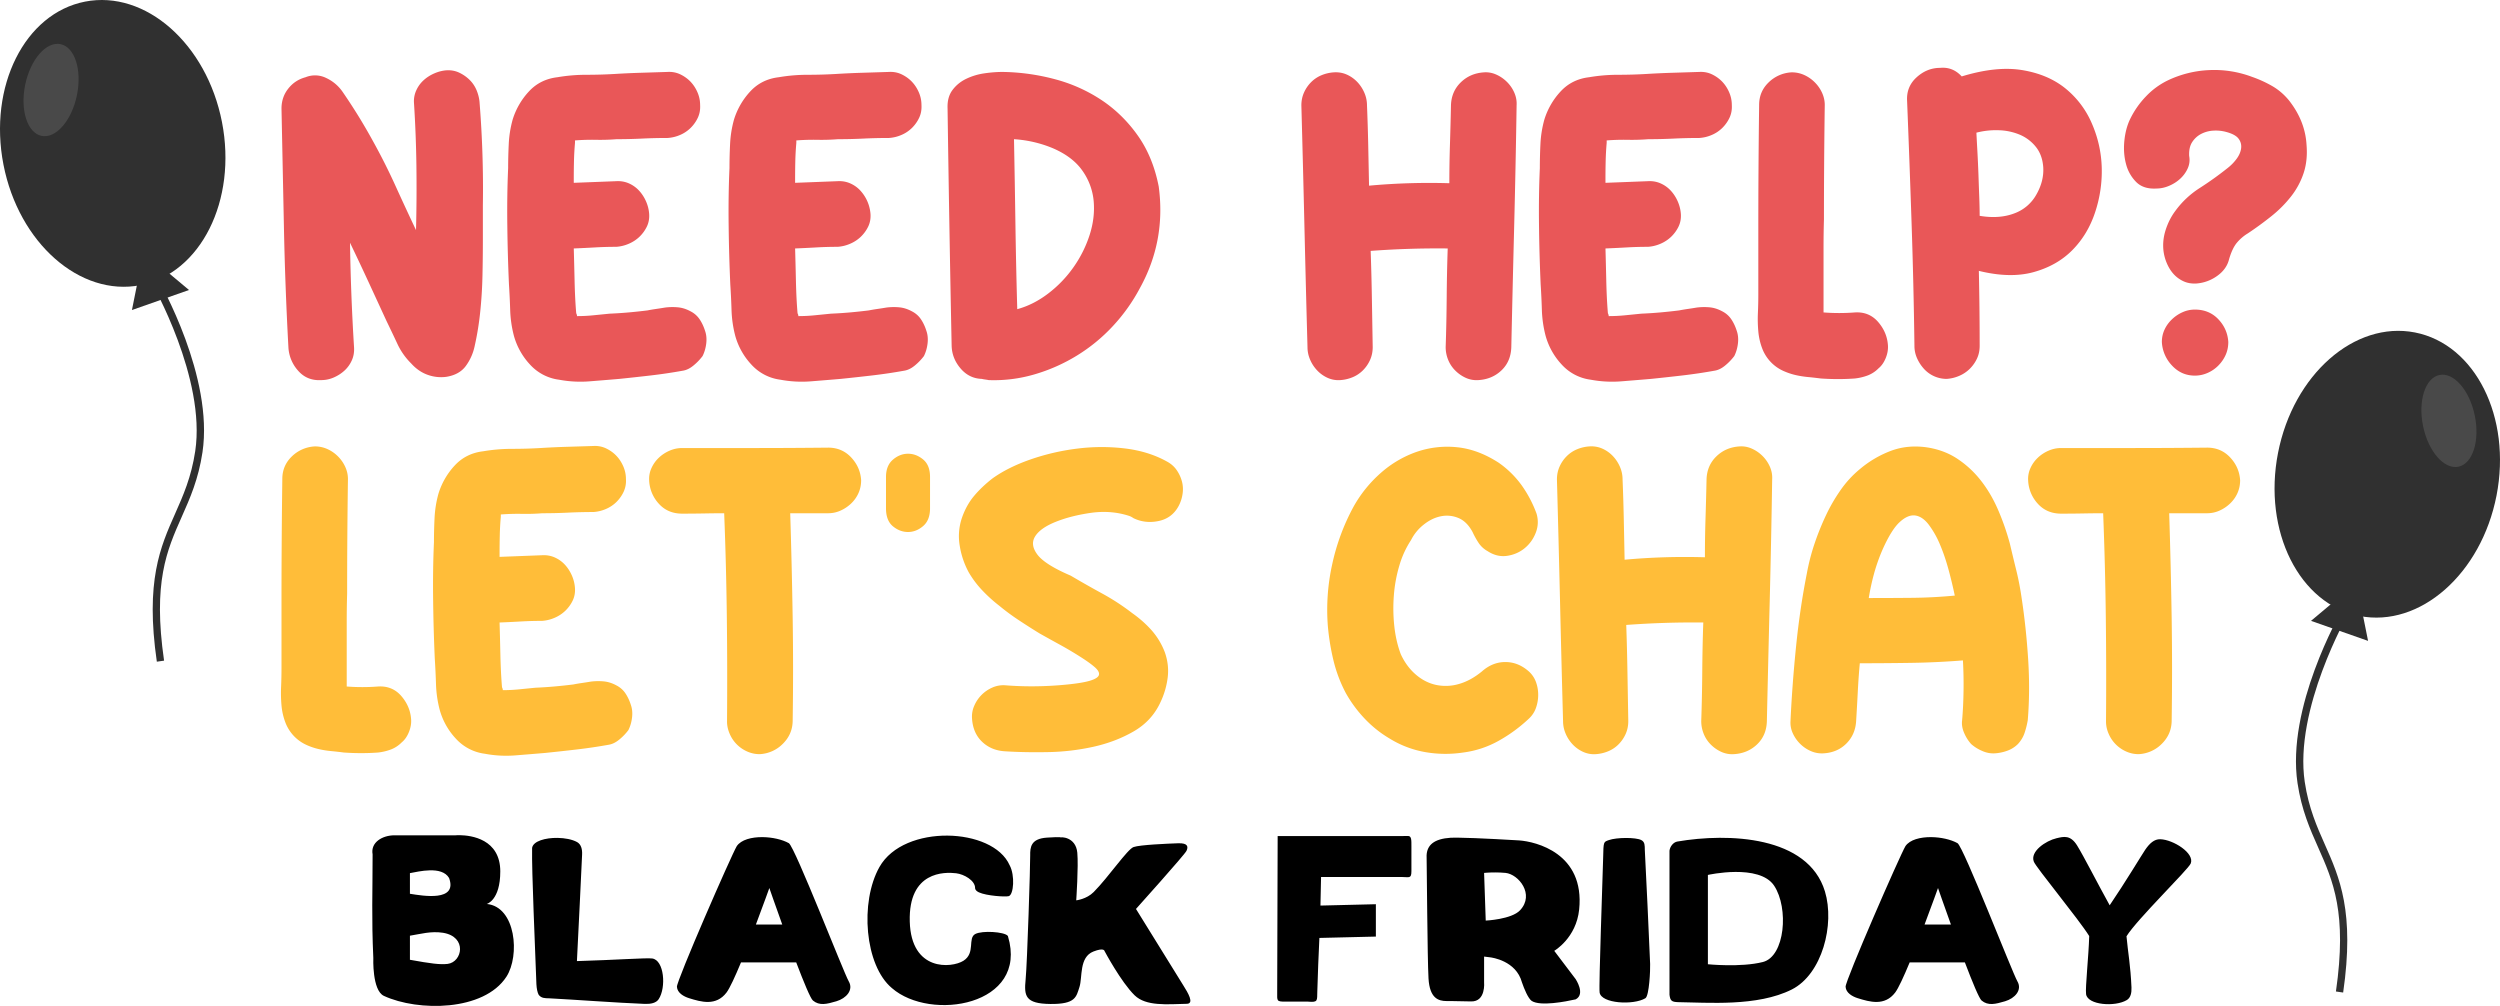 <svg id="Layer_2" xmlns="http://www.w3.org/2000/svg" viewBox="0 0 226.724 91.229"><defs><style>.cls-1{fill:#303030}.cls-2{fill:#e95758}.cls-3{fill:#494949}.cls-4{fill:#ffbd39}</style></defs><g id="Layer_1-2"><path d="M45.37 79.035c0 2.615-1.223 2.945-1.223 2.945 2.64.26 3.02 4.691 1.778 6.602-2.042 3.142-8.018 3.165-11.109 1.735-1.08-.5-.96-3.44-.96-3.44-.167-3.662-.065-5.924-.065-9.396-.199-1.092.893-1.728 1.985-1.728h5.558s.142-.013.373-.01c.999.016 3.664.335 3.664 3.292zm-8.194.149v1.872c1.179.19 4.343.738 3.551-1.43-.667-1.135-2.794-.574-3.551-.442zm0 5.674v2.184c1.925.348 2.71.45 3.42.374 1.34-.169 1.795-2.461-.42-2.823-1.108-.17-2.035.112-3 .265zM52.324 76.36c.38.21.49.651.466 1.142-.088 1.89-.32 6.819-.469 9.659 3.446-.1 6.293-.306 6.822-.238 1.093.14 1.292 2.637.59 3.696-.23.346-.716.444-1.257.424-2.545-.1-6.472-.394-8.66-.506-.42-.006-.721-.011-.959-.314-.118-.207-.188-.567-.21-.964-.116-3.388-.434-10.172-.39-12.362.096-.621 1.206-.925 2.309-.909.662.01 1.321.134 1.758.373zM71.542 76.468c.558.36 4.97 11.743 5.43 12.53.459.788-.23 1.542-1.116 1.805-.886.262-1.542.426-2.132-.066-.223-.185-.837-1.674-1.517-3.46h-5.005c-.533 1.284-1.022 2.35-1.318 2.739-.952 1.246-2.303.85-3.395.508-.48-.15-1.067-.476-1.1-1.033-.032-.558 4.938-11.94 5.43-12.76.4-.581 1.345-.822 2.335-.813.874.009 1.784.212 2.388.55zm-2.992 7.38h2.393c-.659-1.83-1.172-3.313-1.172-3.313s-.535 1.5-1.221 3.314zM91.567 78.475c.492.908.365 2.67-.086 2.797-.295.083-2.015-.027-2.7-.343-.182-.085-.35-.214-.35-.398 0-.678-.995-1.25-1.722-1.336-1.044-.123-4.328-.197-4.203 4.375.124 4.562 3.799 4.23 4.863 3.565 1.125-.703.36-2.065 1.088-2.435.644-.327 2.61-.195 2.927.162l.02.023.01.03c1.88 6.293-7.024 7.752-10.523 4.698-2.467-2.054-2.93-7.798-1.133-10.986 1.114-1.975 3.699-2.866 6.166-2.846 2.465.021 4.877.95 5.643 2.694zM80.89 89.613l.003.002-.002-.002h-.001zM91.57 78.48l-.005-.01.002.005c.001.002.003.003.003.005zM94.942 75.963c1.44-.097 1.27 0 1.27 0-.087-.071 1.353-.112 1.488 1.368.115 1.248-.097 4.32-.097 4.32s.934-.098 1.584-.753c1.353-1.365 3.055-3.882 3.616-4.08.583-.206 3.13-.31 4.042-.343.91-.032.927.331.755.692-.172.36-4.578 5.265-4.578 5.265l4.301 6.947c.402.639 1.011 1.638.314 1.655-1.831.045-3.7.231-4.734-.766-1.24-1.208-2.737-4.027-2.737-4.027s-.033-.328-1 .049c-1.316.512-.983 2.343-1.27 3.222-.293.897-.342 1.562-2.636 1.538-2.295-.024-2.393-.732-2.246-2.222.146-1.488.427-10.435.414-11.229s.074-1.538 1.514-1.636zM128.001 76.74v2.262c0 .73-.22.527-.938.53h-7.257l-.055 2.594 5.026-.123v2.935l-5.122.123c-.073 1.611-.147 3.222-.188 4.834-.028.852.09 1.028-.835.943h-2.059c-.817 0-.748-.063-.745-.866l.042-14.152h11.404c.169 0 .306-.007.415-.006.328.002.312.372.312.926zM137.79 76.218c1.462.108 5.946 1.138 5.424 6.259-.265 2.603-2.26 3.754-2.26 3.754l1.947 2.573c-.008 0 .905 1.34 0 1.827-.916.205-3.205.65-3.991.143-.326-.228-.682-1.092-.885-1.683-.535-1.977-2.744-2.252-2.877-2.27l-.556-.069v2.33s.174 1.773-1.182 1.738c-1.356-.035-2.225-.035-2.225-.035-.73 0-1.53-.243-1.634-2.05-.104-1.809-.15-10.263-.174-11.161.042-.917.65-1.503 2.19-1.6.14-.008.34-.01.587-.008 1.723.013 5.636.252 5.636.252zm-3.198 2.946l.148 4.324s2.338-.108 3.113-.935c1.352-1.444-.14-3.277-1.32-3.39-.32-.03-.63-.042-.904-.043-.604-.003-1.037.044-1.037.044zM149.219 90.53c-1.08.65-4.008.489-4.151-.524-.085-.598.282-10.451.322-12.245.031-1.438.027-1.4.514-1.573.71-.253 2.445-.26 2.943-.003.336.174.313.498.32.888.114 2.026.383 7.997.483 10.353.022.5-.079 2.891-.431 3.103zM165.502 80.841c.912 2.999-.256 7.514-3.01 8.898-3.128 1.572-7.647 1.176-10.321 1.146-.551-.025-.695-.105-.766-.67V77.153c.047-.395.357-.77.704-.833 4.645-.797 11.86-.524 13.393 4.521zm-10.614-1.494v8.1s2.971.304 4.984-.202c2.014-.507 2.365-4.894 1.024-6.92-.67-1.012-2.173-1.257-3.507-1.249s-2.501.271-2.501.271zM177.528 76.468c.558.36 4.97 11.743 5.429 12.53.46.788-.23 1.542-1.115 1.805-.886.262-1.542.426-2.133-.066-.222-.185-.836-1.674-1.516-3.46h-5.005c-.533 1.284-1.022 2.35-1.318 2.739-.952 1.246-2.303.85-3.396.508-.48-.15-1.066-.476-1.099-1.033-.032-.558 4.937-11.94 5.43-12.76.4-.581 1.345-.822 2.335-.813.874.009 1.784.212 2.388.55zm-2.992 7.38h2.393c-.659-1.83-1.172-3.313-1.172-3.313s-.535 1.5-1.221 3.314zM188.372 76.677c.607.98 1.869 3.466 2.954 5.423 1.378-2.024 2.961-4.655 3.224-5.039.39-.567.814-.97 1.369-.952 1.175.039 3.131 1.269 2.757 2.2-.221.548-4.888 5.078-5.825 6.602.133 1.461.366 2.637.452 4.644.021.49-.077.932-.423 1.14-1.06.639-3.555.459-3.695-.535-.083-.582.24-3.514.284-5.271-.966-1.548-4.799-6.193-5.019-6.738-.374-.931 1.095-1.909 2.056-2.132.644-.15 1.259-.322 1.866.658z"/><g><path class="cls-4" d="M37.285 65.252c.024.37-.043.752-.204 1.146-.16.394-.376.703-.646.924a2.766 2.766 0 01-.98.647 4.852 4.852 0 01-1.165.277c-1.01.074-2.045.074-3.105 0-.37-.048-.752-.092-1.146-.129-.394-.037-.776-.098-1.146-.185s-.734-.209-1.09-.37a3.654 3.654 0 01-1.904-1.996 5.724 5.724 0 01-.37-1.59 12.676 12.676 0 01-.037-1.681c.024-.567.037-1.121.037-1.664v-5.767a851.35 851.35 0 01.074-11.423c0-.813.29-1.497.869-2.052a3.213 3.213 0 012.088-.905c.394 0 .77.08 1.128.24.357.16.678.383.961.665.283.284.505.605.666.962.16.357.24.72.24 1.09a734.126 734.126 0 00-.074 10.388 88.151 88.151 0 00-.037 2.551v5.878c.936.074 1.885.074 2.846 0 .863-.05 1.565.24 2.108.868.541.629.837 1.337.887 2.126zM55.879 62.147c.345.172.622.413.832.72.209.31.375.66.499 1.054.123.346.16.727.11 1.146-.049.42-.16.802-.332 1.146a4.887 4.887 0 01-.795.832c-.333.283-.672.45-1.016.5-.962.172-1.917.313-2.865.424-.95.111-1.904.216-2.866.314-.862.074-1.762.148-2.699.222s-1.863.025-2.78-.148a4.286 4.286 0 01-2.623-1.367 6.276 6.276 0 01-1.47-2.625c-.198-.764-.31-1.54-.334-2.33a69.444 69.444 0 00-.111-2.328 162.306 162.306 0 01-.148-5.25c-.025-1.872 0-3.634.074-5.286 0-.714.018-1.447.055-2.2s.155-1.484.354-2.2a6.593 6.593 0 011.469-2.55c.682-.739 1.543-1.17 2.585-1.294a15.43 15.43 0 012.596-.221c.863 0 1.726-.024 2.59-.074a74.86 74.86 0 012.402-.111c.813-.024 1.614-.05 2.403-.074.418-.024.807.05 1.164.222.357.172.666.394.924.665.26.271.468.592.629.961.16.37.24.753.24 1.146a2.36 2.36 0 01-.203 1.146c-.16.346-.376.653-.647.925a3.072 3.072 0 01-.961.646c-.37.161-.752.253-1.146.277-.79 0-1.56.02-2.31.056-.753.037-1.523.055-2.311.055-.616.05-1.238.068-1.867.056a19.964 19.964 0 00-1.904.055v.222c-.05.568-.08 1.122-.092 1.663a69.815 69.815 0 00-.019 1.628v.332l1.922-.074 1.923-.074c.419-.024.807.043 1.164.203.357.161.666.383.925.666s.467.61.628.98c.16.37.252.752.277 1.145.025.42-.05.802-.222 1.147a3.255 3.255 0 01-.665.905 3.24 3.24 0 01-.961.628c-.37.161-.752.253-1.146.278-.641 0-1.282.018-1.923.055-.64.037-1.281.068-1.922.093.025.863.05 1.842.074 2.939.024 1.097.074 2.076.148 2.939a.6.6 0 01.074.258c.493 0 .985-.024 1.479-.074l1.478-.147a37.442 37.442 0 001.701-.111c.567-.05 1.146-.111 1.737-.185.247-.05.5-.092.758-.13.259-.036.536-.08.832-.13a5.505 5.505 0 011.183-.017c.37.037.74.153 1.109.35zM75.102 40.595c.837 0 1.534.295 2.089.887.554.591.856 1.281.905 2.07 0 .42-.08.807-.24 1.165-.16.357-.382.671-.665.942a3.385 3.385 0 01-.962.647c-.357.161-.733.24-1.127.24h-3.438c.098 3.13.172 6.273.222 9.427.049 3.155.049 6.31 0 9.464-.025.789-.327 1.466-.906 2.033a3.167 3.167 0 01-2.089.924c-.394 0-.77-.08-1.127-.24a3.059 3.059 0 01-1.59-1.608c-.16-.37-.24-.74-.24-1.109.024-3.155.019-6.309-.018-9.464a342.522 342.522 0 00-.24-9.427c-.617 0-1.245.007-1.886.02-.641.011-1.282.017-1.922.017-.863 0-1.566-.296-2.107-.887a3.325 3.325 0 01-.888-2.107c-.025-.394.043-.77.204-1.127.16-.357.381-.672.665-.943.283-.271.61-.486.98-.647.37-.16.751-.24 1.146-.24h6.598c2.181 0 4.393-.013 6.636-.037zM80.98 41.685c.418-.357.874-.536 1.367-.536s.949.173 1.368.518c.42.345.629.875.629 1.59v2.846c0 .715-.21 1.25-.629 1.608-.42.357-.875.536-1.368.536-.493 0-.949-.172-1.367-.517-.42-.346-.629-.888-.629-1.627v-2.847c0-.69.21-1.213.629-1.57zM105.821 41.852c.37.197.666.456.888.776.221.32.381.665.48 1.035.098.37.117.752.055 1.146a3.343 3.343 0 01-.35 1.072c-.395.74-.999 1.196-1.812 1.368-.813.172-1.578.087-2.292-.259a1.688 1.688 0 00-.333-.185c-1.109-.37-2.28-.468-3.512-.296-1.208.173-2.273.444-3.197.814s-1.547.807-1.867 1.312c-.32.506-.253 1.06.203 1.664.456.604 1.46 1.238 3.013 1.904a98.332 98.332 0 002.865 1.626 20.598 20.598 0 012.717 1.774c.666.469 1.25.987 1.756 1.553a6.508 6.508 0 011.202 1.997c.27.763.356 1.534.258 2.312a7.279 7.279 0 01-.665 2.245c-.518 1.115-1.325 1.99-2.422 2.622-1.096.632-2.316 1.097-3.66 1.395a20.755 20.755 0 01-4.14.482c-1.417.026-2.705 0-3.863-.074-.838-.049-1.534-.34-2.089-.874-.554-.533-.856-1.245-.905-2.138a2.382 2.382 0 01.203-1.116A3.155 3.155 0 0190 62.352a2.46 2.46 0 011.146-.205c.937.074 1.88.105 2.828.092a32.167 32.167 0 002.865-.166c.961-.098 1.664-.222 2.107-.37.444-.148.684-.32.721-.517s-.092-.426-.388-.685c-.296-.258-.715-.56-1.257-.905a32.662 32.662 0 00-1.867-1.109c-.628-.345-1.251-.69-1.867-1.035a67.416 67.416 0 01-1.885-1.202 20.287 20.287 0 01-1.775-1.312 13.452 13.452 0 01-1.534-1.386 8.838 8.838 0 01-1.238-1.645 7.469 7.469 0 01-.813-2.385 5.161 5.161 0 01.185-2.532c.27-.788.646-1.466 1.127-2.033.48-.567 1.04-1.097 1.682-1.59.937-.665 2.076-1.232 3.42-1.7a20.572 20.572 0 014.214-.98 17.7 17.7 0 014.344-.018c1.428.172 2.698.567 3.807 1.183zM138.648 60.89c.296.271.511.591.647.96.135.37.203.759.203 1.165s-.068.802-.203 1.184a2.394 2.394 0 01-.647.98 13.72 13.72 0 01-2.754 2.014 8.895 8.895 0 01-3.198 1.053c-1.159.173-2.305.16-3.438-.037a9.118 9.118 0 01-3.216-1.22 10.339 10.339 0 01-2.274-1.81 11.572 11.572 0 01-1.719-2.33 12.695 12.695 0 01-1.109-2.92 21.366 21.366 0 01-.517-3.142 19.036 19.036 0 01.388-5.583 19.571 19.571 0 011.94-5.249 11.584 11.584 0 012.477-3.068 9.744 9.744 0 013.235-1.904 8.532 8.532 0 013.66-.425c1.269.124 2.532.591 3.79 1.405A8.695 8.695 0 01138 44.014a10.867 10.867 0 011.35 2.57c.171.59.147 1.17-.075 1.737s-.56 1.035-1.016 1.405c-.457.37-.986.597-1.59.684-.604.086-1.19-.056-1.756-.425a2.36 2.36 0 01-.813-.74 7.49 7.49 0 01-.555-.998c-.345-.64-.776-1.066-1.294-1.275a2.704 2.704 0 00-1.59-.148c-.542.11-1.059.364-1.552.758a4.175 4.175 0 00-1.146 1.404 8.52 8.52 0 00-1.053 2.292 12.902 12.902 0 00-.5 2.699c-.074.937-.061 1.867.037 2.79.099.925.296 1.782.592 2.57.345.74.795 1.35 1.35 1.83.554.48 1.164.795 1.83.943a4.223 4.223 0 002.07-.074c.714-.197 1.416-.579 2.107-1.146.64-.567 1.349-.85 2.125-.85s1.485.283 2.126.85zM157.778 40.484c.372-.024.738.043 1.098.203.36.16.681.383.967.665.285.284.508.61.67.98.16.37.229.753.204 1.146-.054 3.599-.127 7.252-.22 10.96-.094 3.71-.18 7.364-.26 10.962-.025.863-.32 1.565-.888 2.107-.567.543-1.27.838-2.107.887a2.363 2.363 0 01-1.127-.203 3.199 3.199 0 01-.961-.665c-.284-.283-.5-.61-.647-.98s-.222-.751-.222-1.146c.049-1.429.08-2.92.092-4.473.012-1.553.043-3.044.093-4.473-2.342-.025-4.67.05-6.987.222.05 1.404.086 2.859.11 4.362l.075 4.362c0 .42-.08.807-.24 1.165-.161.357-.377.671-.647.942-.272.272-.586.48-.943.628a3.502 3.502 0 01-1.128.26 2.363 2.363 0 01-1.127-.204 2.975 2.975 0 01-.943-.665 3.283 3.283 0 01-.647-.98c-.16-.37-.24-.751-.24-1.146a2538.14 2538.14 0 01-.277-10.961c-.087-3.709-.18-7.362-.278-10.96 0-.42.08-.808.24-1.165.16-.357.376-.672.648-.943s.585-.48.942-.628a3.492 3.492 0 011.128-.26 2.46 2.46 0 011.164.204c.357.16.672.383.943.665.271.284.486.61.647.98.16.37.24.753.24 1.146.05 1.208.086 2.416.111 3.623l.074 3.66a59.875 59.875 0 017.283-.222c0-1.183.018-2.36.055-3.53s.068-2.348.093-3.53c.024-.838.321-1.535.892-2.09.57-.554 1.277-.855 2.12-.905zM182.269 49.282c.197.838.394 1.658.592 2.458.197.801.356 1.633.48 2.496.27 1.774.468 3.622.591 5.545s.112 3.77-.036 5.545c-.074.42-.174.807-.296 1.165-.124.357-.32.684-.591.98a2.605 2.605 0 01-.962.61 4.05 4.05 0 01-1.146.24 2.424 2.424 0 01-1.145-.223 3.604 3.604 0 01-1-.628 3.635 3.635 0 01-.627-.998c-.173-.394-.235-.777-.186-1.146.074-.837.117-1.738.13-2.699a38.82 38.82 0 00-.056-2.735 72.772 72.772 0 01-4.676.222 296.9 296.9 0 01-4.676.037 62.198 62.198 0 00-.185 2.624c-.05.961-.099 1.836-.148 2.625-.05.813-.345 1.491-.887 2.033-.543.543-1.233.839-2.07.887a2.456 2.456 0 01-1.146-.203 3.133 3.133 0 01-.98-.665 3.187 3.187 0 01-.665-.961 2.26 2.26 0 01-.204-1.09c.099-2.17.265-4.412.5-6.729.233-2.317.56-4.535.98-6.654.171-.936.406-1.843.701-2.717s.641-1.732 1.036-2.57c.37-.788.813-1.552 1.33-2.292a9.478 9.478 0 011.775-1.922 9.642 9.642 0 012.773-1.627c.985-.37 2.045-.48 3.179-.332 1.059.148 1.996.487 2.81 1.016a9.015 9.015 0 012.144 1.96c.615.776 1.14 1.658 1.57 2.643.432.986.795 2.021 1.091 3.105zm-12.79 4.954c1.33 0 2.636-.006 3.918-.019 1.28-.012 2.575-.08 3.882-.203a41.152 41.152 0 00-.555-2.31c-.222-.826-.48-1.59-.776-2.292a8.366 8.366 0 00-1.018-1.812c-.381-.505-.794-.788-1.237-.85s-.92.142-1.424.61c-.505.468-1.029 1.319-1.571 2.55-.296.69-.542 1.393-.74 2.108a20.646 20.646 0 00-.48 2.218zM200.162 40.595c.837 0 1.534.295 2.088.887.555.591.856 1.281.906 2.07 0 .42-.08.807-.24 1.165s-.383.671-.666.942a3.4 3.4 0 01-.961.647c-.357.161-.734.24-1.128.24h-3.437c.098 3.13.172 6.273.222 9.427.048 3.155.048 6.31 0 9.464-.026.789-.327 1.466-.906 2.033a3.167 3.167 0 01-2.089.924c-.394 0-.77-.08-1.128-.24a3.071 3.071 0 01-1.59-1.608 2.76 2.76 0 01-.24-1.109c.025-3.155.02-6.309-.018-9.464a343.795 343.795 0 00-.24-9.427c-.617 0-1.245.007-1.886.02s-1.281.017-1.922.017c-.863 0-1.565-.296-2.107-.887a3.323 3.323 0 01-.887-2.107 2.35 2.35 0 01.203-1.127c.16-.357.382-.672.666-.943.283-.271.61-.486.98-.647s.75-.24 1.145-.24h6.6c2.18 0 4.392-.013 6.634-.037z"/></g><g><path class="cls-2" d="M40.5 6.376c.42-.024.808.05 1.165.222.358.173.672.395.943.666.27.271.48.591.629.96.147.37.234.74.258 1.11a98.695 98.695 0 01.296 9.316v3.142c0 1.085-.013 2.169-.037 3.253a40.317 40.317 0 01-.203 3.235 26.453 26.453 0 01-.5 3.087 4.66 4.66 0 01-.812 1.83c-.395.53-.987.856-1.775.979a3.564 3.564 0 01-1.682-.185c-.555-.197-1.054-.542-1.497-1.035a6.149 6.149 0 01-1.247-1.774c-.31-.666-.639-1.355-.985-2.07l-1.637-3.55a233.224 233.224 0 00-1.674-3.548 201.5 201.5 0 00.367 9.5c.025.42-.042.808-.202 1.165-.16.358-.38.665-.661.924s-.606.468-.974.629c-.367.16-.747.24-1.138.24-.858.049-1.556-.234-2.095-.85a3.448 3.448 0 01-.882-2.107c-.197-3.624-.332-7.228-.406-10.814l-.222-10.85c0-.69.203-1.294.61-1.81.407-.519.93-.863 1.571-1.036a2.291 2.291 0 011.885.074 3.685 3.685 0 011.48 1.257c.492.715.966 1.441 1.423 2.18.455.74.893 1.492 1.312 2.256a56.27 56.27 0 012.033 4.03 288.463 288.463 0 001.885 4.066c.05-1.923.061-3.845.037-5.767a113.456 113.456 0 00-.221-5.767 2.35 2.35 0 01.203-1.128c.16-.357.382-.665.665-.924.283-.259.61-.468.98-.628.37-.16.74-.253 1.109-.278zM62.607 28.224c.345.173.622.414.832.721.21.309.376.66.5 1.054.122.345.16.727.11 1.146-.05.419-.16.801-.333 1.146a4.887 4.887 0 01-.794.831c-.333.284-.672.45-1.017.5-.961.172-1.916.314-2.865.425-.949.11-1.904.216-2.865.314-.863.074-1.762.148-2.7.222s-1.863.024-2.78-.148a4.286 4.286 0 01-2.623-1.368 6.276 6.276 0 01-1.469-2.625c-.198-.763-.31-1.54-.335-2.329a69.444 69.444 0 00-.111-2.329 162.306 162.306 0 01-.148-5.249c-.025-1.873 0-3.635.074-5.286 0-.715.019-1.448.056-2.2a10.02 10.02 0 01.353-2.2 6.59 6.59 0 011.47-2.55c.681-.74 1.543-1.17 2.584-1.294a15.462 15.462 0 012.597-.222c.863 0 1.725-.024 2.589-.074a74.86 74.86 0 012.403-.11l2.402-.075c.419-.024.807.05 1.165.222.357.173.665.395.924.665.259.272.468.592.628.962.16.37.24.752.24 1.146.025.419-.043.8-.203 1.146-.16.345-.375.653-.647.924a3.068 3.068 0 01-.96.647 3.37 3.37 0 01-1.147.277 47 47 0 00-2.31.055c-.752.037-1.522.056-2.31.056-.617.05-1.239.068-1.868.055a19.965 19.965 0 00-1.903.056v.222a25.83 25.83 0 00-.093 1.663 69.815 69.815 0 00-.018 1.627v.333l1.922-.074 1.923-.074c.418-.025.806.043 1.164.203.357.16.665.382.924.666s.468.61.628.98c.16.37.253.751.278 1.145.024.42-.05.801-.222 1.146a3.255 3.255 0 01-.665.906 3.24 3.24 0 01-.961.628c-.37.16-.753.253-1.146.278-.642 0-1.282.018-1.923.055-.641.037-1.282.068-1.922.093.024.862.049 1.842.074 2.938.024 1.097.074 2.077.148 2.94a.6.6 0 01.074.258c.492 0 .985-.024 1.478-.074l1.479-.148a37.442 37.442 0 001.7-.11c.567-.05 1.147-.112 1.738-.186.246-.049.5-.092.758-.129.258-.037.536-.08.832-.13a5.505 5.505 0 011.182-.018c.37.037.74.154 1.11.351zM82.68 28.224c.346.173.623.414.833.721.209.309.375.66.498 1.054.123.345.16.727.111 1.146-.05.419-.16.801-.332 1.146a4.887 4.887 0 01-.795.831c-.333.284-.672.45-1.017.5-.96.172-1.916.314-2.865.425-.949.11-1.903.216-2.865.314-.863.074-1.762.148-2.699.222s-1.864.024-2.781-.148a4.286 4.286 0 01-2.622-1.368 6.276 6.276 0 01-1.47-2.625c-.198-.763-.31-1.54-.334-2.329a69.444 69.444 0 00-.112-2.329 162.306 162.306 0 01-.148-5.249c-.025-1.873 0-3.635.074-5.286 0-.715.019-1.448.056-2.2a10.02 10.02 0 01.353-2.2 6.59 6.59 0 011.47-2.55c.681-.74 1.543-1.17 2.584-1.294a15.462 15.462 0 012.597-.222c.863 0 1.726-.024 2.589-.074a74.86 74.86 0 012.403-.11l2.402-.075c.42-.024.807.05 1.165.222.357.173.666.395.924.665.259.272.468.592.629.962.16.37.24.752.24 1.146.024.419-.043.8-.203 1.146-.16.345-.376.653-.647.924a3.068 3.068 0 01-.962.647 3.37 3.37 0 01-1.146.277 47 47 0 00-2.31.055c-.752.037-1.522.056-2.31.056-.617.05-1.239.068-1.867.055a19.965 19.965 0 00-1.904.056v.222a25.83 25.83 0 00-.093 1.663 69.815 69.815 0 00-.018 1.627v.333l1.922-.074 1.923-.074c.419-.025.806.043 1.164.203.357.16.666.382.924.666a3.541 3.541 0 01.906 2.125c.024.42-.05.801-.222 1.146a3.255 3.255 0 01-.665.906 3.24 3.24 0 01-.961.628c-.37.16-.752.253-1.146.278-.642 0-1.282.018-1.923.055-.64.037-1.281.068-1.922.093.024.862.05 1.842.074 2.938.024 1.097.074 2.077.148 2.94a.6.6 0 01.074.258c.493 0 .985-.024 1.479-.074l1.478-.148a37.442 37.442 0 001.7-.11c.567-.05 1.147-.112 1.738-.186.246-.049.5-.092.758-.129.259-.037.536-.08.832-.13a5.505 5.505 0 011.183-.018c.37.037.74.154 1.109.351zM90.924 6.524a19.37 19.37 0 014.77.666 14.192 14.192 0 014.232 1.904c1.269.85 2.36 1.922 3.272 3.216.911 1.293 1.54 2.828 1.885 4.602.444 3.278-.124 6.347-1.7 9.205a16.162 16.162 0 01-2.459 3.457 15.482 15.482 0 01-3.272 2.68 15.745 15.745 0 01-3.844 1.7 13.067 13.067 0 01-4.14.518 4.361 4.361 0 00-.333-.055 2.607 2.607 0 01-.296-.056c-.764-.024-1.405-.338-1.922-.943-.518-.603-.79-1.287-.813-2.051a3368.74 3368.74 0 01-.37-21.553c-.025-.665.123-1.213.443-1.645.32-.43.733-.77 1.239-1.016a5.579 5.579 0 011.645-.5c.591-.086 1.146-.129 1.663-.129zm1.331 21.515c.986-.27 1.922-.744 2.81-1.423a10.778 10.778 0 002.292-2.384 10.807 10.807 0 001.46-2.92c.333-1.036.456-2.052.37-3.05a5.635 5.635 0 00-1.017-2.773c-.592-.85-1.491-1.534-2.699-2.052a10.898 10.898 0 00-3.512-.813c.05 2.612.093 5.189.13 7.726.037 2.539.092 5.102.166 7.69zM134.6 6.561c.373-.024.739.043 1.098.204.36.16.682.382.967.665.286.283.509.61.67.98.161.37.23.752.205 1.146-.054 3.598-.127 7.252-.22 10.96-.095 3.71-.181 7.364-.26 10.962-.026.863-.321 1.565-.888 2.107-.567.542-1.27.837-2.107.887a2.363 2.363 0 01-1.128-.203 3.199 3.199 0 01-.96-.666c-.284-.283-.5-.61-.648-.98s-.222-.75-.222-1.145c.05-1.43.08-2.92.093-4.473.012-1.553.043-3.044.092-4.473-2.341-.025-4.67.049-6.987.221.05 1.405.087 2.86.111 4.363l.074 4.362c0 .419-.08.807-.24 1.164-.16.358-.376.672-.647.943-.271.271-.586.48-.943.628a3.502 3.502 0 01-1.127.259 2.363 2.363 0 01-1.128-.203 2.975 2.975 0 01-.942-.666 3.283 3.283 0 01-.647-.98c-.161-.37-.24-.75-.24-1.145a2538.14 2538.14 0 01-.278-10.962c-.086-3.708-.179-7.362-.277-10.96 0-.42.08-.807.24-1.165.16-.357.376-.671.647-.943.271-.27.585-.48.943-.628a3.492 3.492 0 011.128-.259c.418-.024.806.043 1.164.204.357.16.671.382.943.665.27.283.486.61.646.98.16.37.24.752.24 1.146.05 1.208.087 2.415.112 3.623l.074 3.66a59.875 59.875 0 017.282-.222c0-1.183.019-2.36.056-3.53.037-1.171.067-2.348.092-3.531.024-.838.322-1.534.893-2.09.57-.553 1.277-.855 2.12-.905zM156.171 28.224c.345.173.622.414.832.721.21.309.375.66.5 1.054.122.345.159.727.11 1.146-.05.419-.16.801-.333 1.146a4.887 4.887 0 01-.795.831c-.332.284-.671.45-1.016.5-.961.172-1.917.314-2.865.425-.95.11-1.904.216-2.865.314-.863.074-1.763.148-2.7.222s-1.863.024-2.78-.148a4.286 4.286 0 01-2.623-1.368 6.276 6.276 0 01-1.469-2.625c-.198-.763-.31-1.54-.335-2.329a69.444 69.444 0 00-.111-2.329 162.306 162.306 0 01-.148-5.249c-.025-1.873 0-3.635.074-5.286 0-.715.018-1.448.055-2.2a10.02 10.02 0 01.354-2.2 6.59 6.59 0 011.47-2.55c.68-.74 1.543-1.17 2.584-1.294a15.462 15.462 0 012.597-.222c.862 0 1.725-.024 2.588-.074a74.86 74.86 0 012.403-.11l2.403-.075c.419-.024.807.05 1.165.222.357.173.665.395.924.665.259.272.468.592.628.962.16.37.24.752.24 1.146.025.419-.043.8-.203 1.146-.16.345-.376.653-.647.924a3.068 3.068 0 01-.961.647 3.37 3.37 0 01-1.146.277 47 47 0 00-2.31.055c-.752.037-1.522.056-2.31.056-.617.05-1.24.068-1.868.055a19.965 19.965 0 00-1.904.056v.222a25.83 25.83 0 00-.092 1.663 69.815 69.815 0 00-.018 1.627v.333l1.922-.074 1.922-.074c.42-.025.807.043 1.165.203.357.16.665.382.924.666s.468.61.628.98c.16.37.253.751.278 1.145.024.42-.05.801-.222 1.146a3.255 3.255 0 01-.666.906 3.24 3.24 0 01-.96.628c-.37.16-.753.253-1.147.278-.641 0-1.282.018-1.922.055-.641.037-1.282.068-1.922.093.024.862.049 1.842.073 2.938.025 1.097.074 2.077.148 2.94a.6.6 0 01.074.258c.493 0 .986-.024 1.48-.074l1.478-.148a37.442 37.442 0 001.7-.11c.567-.05 1.146-.112 1.738-.186.246-.049.499-.092.757-.129.26-.037.537-.08.832-.13a5.505 5.505 0 011.183-.018c.37.037.74.154 1.11.351zM171.217 31.33c.024.369-.043.752-.203 1.146-.161.394-.376.702-.647.924a2.766 2.766 0 01-.98.647 4.852 4.852 0 01-1.164.277c-1.011.074-2.046.074-3.106 0-.37-.049-.752-.092-1.146-.13-.394-.036-.776-.098-1.146-.184s-.733-.21-1.09-.37a3.654 3.654 0 01-1.904-1.996 5.724 5.724 0 01-.37-1.59 12.676 12.676 0 01-.037-1.682c.025-.566.037-1.12.037-1.663V20.94a851.35 851.35 0 01.074-11.422c0-.814.29-1.497.869-2.052a3.21 3.21 0 012.089-.906c.394 0 .77.08 1.127.24.357.161.678.383.961.666.283.283.505.604.666.961.16.358.24.72.24 1.09a734.126 734.126 0 00-.074 10.389 88.151 88.151 0 00-.037 2.55v5.878c.936.074 1.886.074 2.847 0 .862-.05 1.564.24 2.107.869.542.629.837 1.337.887 2.126zM177.907 6.931c2.095-.64 3.925-.832 5.49-.573 1.565.259 2.87.813 3.919 1.664a8.28 8.28 0 012.403 3.197c.554 1.282.85 2.613.887 3.993a11.778 11.778 0 01-.61 4.066c-.443 1.331-1.127 2.465-2.052 3.401-.924.937-2.095 1.603-3.511 1.997-1.418.394-3.075.357-4.972-.111a312.88 312.88 0 01.074 6.802c0 .419-.08.801-.241 1.146-.16.345-.376.653-.647.924a3.077 3.077 0 01-.961.647c-.37.16-.752.253-1.146.277a2.773 2.773 0 01-2.052-.906 3.567 3.567 0 01-.628-.96 2.715 2.715 0 01-.24-1.128c-.05-3.746-.136-7.461-.26-11.146-.123-3.684-.258-7.375-.406-11.072-.05-.862.24-1.577.869-2.144.628-.567 1.336-.85 2.125-.85.764-.074 1.417.184 1.96.776zm1.628 12.643c1.182.198 2.23.124 3.141-.222a3.75 3.75 0 001.997-1.7c.467-.814.677-1.64.628-2.477-.05-.74-.272-1.356-.665-1.849a3.703 3.703 0 00-1.46-1.109 5.317 5.317 0 00-1.904-.406 7.074 7.074 0 00-2.033.221c.024.494.055 1.073.092 1.738s.067 1.35.093 2.052c.024.702.048 1.386.074 2.052.024.665.037 1.232.037 1.7zM209.182 13.179c.074.936-.02 1.786-.278 2.55a7.005 7.005 0 01-1.146 2.108 10.98 10.98 0 01-1.774 1.774 30.136 30.136 0 01-2.126 1.552c-.37.222-.696.5-.98.833-.283.332-.523.831-.72 1.496-.148.617-.512 1.128-1.09 1.535a3.669 3.669 0 01-1.868.683c-.443.026-.837-.042-1.183-.203s-.64-.375-.887-.646-.45-.592-.61-.962-.265-.751-.314-1.146c-.074-.64-.006-1.28.203-1.922s.5-1.207.869-1.7a8.171 8.171 0 012.2-2.071 30.048 30.048 0 002.532-1.811c.32-.247.597-.53.831-.85.235-.32.37-.641.407-.962.037-.32-.043-.61-.24-.869-.198-.258-.58-.462-1.146-.61a3.575 3.575 0 00-1.146-.11 2.718 2.718 0 00-1.09.295c-.333.173-.605.42-.814.74-.21.32-.302.739-.277 1.257.074.394.03.77-.13 1.127s-.388.672-.683.943-.635.487-1.017.647-.758.24-1.128.24c-.788.05-1.404-.148-1.848-.591a3.563 3.563 0 01-.924-1.646c-.173-.652-.222-1.349-.148-2.088s.246-1.392.517-1.96a8.02 8.02 0 011.443-2.07 6.82 6.82 0 011.959-1.441 9.68 9.68 0 013.77-.943 9.729 9.729 0 013.882.61c.64.222 1.25.499 1.83.832.579.332 1.09.77 1.534 1.312.986 1.257 1.516 2.613 1.59 4.067zm-10.13 14.897c.863 0 1.571.292 2.126.875.555.583.856 1.27.906 2.064 0 .421-.08.812-.24 1.172-.161.36-.383.682-.666.967-.283.286-.61.509-.98.67-.37.161-.751.241-1.145.241-.814 0-1.504-.303-2.07-.91a3.339 3.339 0 01-.925-2.14c0-.396.08-.769.24-1.116s.382-.657.666-.93c.283-.272.603-.49.961-.65.357-.162.733-.243 1.128-.243z"/></g><g><ellipse class="cls-1" cx="10.223" cy="13.004" rx="10.095" ry="13.1" transform="rotate(-11.031 10.223 13.004)"/><ellipse class="cls-3" cx="4.631" cy="8.163" rx="4.247" ry="2.393" transform="rotate(-78.292 4.631 8.163)"/><path class="cls-1" d="M13.021 22.85L17.14 26.3l-5.175 1.817 1.057-5.268z"/><path class="cls-1" d="M14.223 60.008c-1.056-7.314.323-10.418 1.657-13.419.723-1.627 1.47-3.31 1.825-5.674.99-6.59-3.902-15.181-3.951-15.267l.575-.332c.207.36 5.057 8.877 4.034 15.698-.368 2.453-1.135 4.178-1.876 5.845-1.355 3.05-2.636 5.93-1.607 13.055l-.657.094z"/></g><g><ellipse class="cls-1" cx="216.501" cy="43.008" rx="13.1" ry="10.095" transform="rotate(-78.969 216.501 43.008)"/><ellipse class="cls-3" cx="222.093" cy="38.167" rx="2.393" ry="4.247" transform="rotate(-11.708 222.093 38.167)"/><path class="cls-1" d="M213.702 52.854l-4.117 3.451 5.175 1.817-1.058-5.268z"/><path class="cls-1" d="M212.5 90.013c1.057-7.314-.322-10.419-1.656-13.42-.723-1.627-1.471-3.309-1.826-5.674-.988-6.59 3.903-15.181 3.952-15.267l-.575-.332c-.207.36-5.057 8.877-4.034 15.698.368 2.454 1.135 4.178 1.876 5.845 1.355 3.05 2.636 5.93 1.607 13.055l.657.095z"/></g></g></svg>